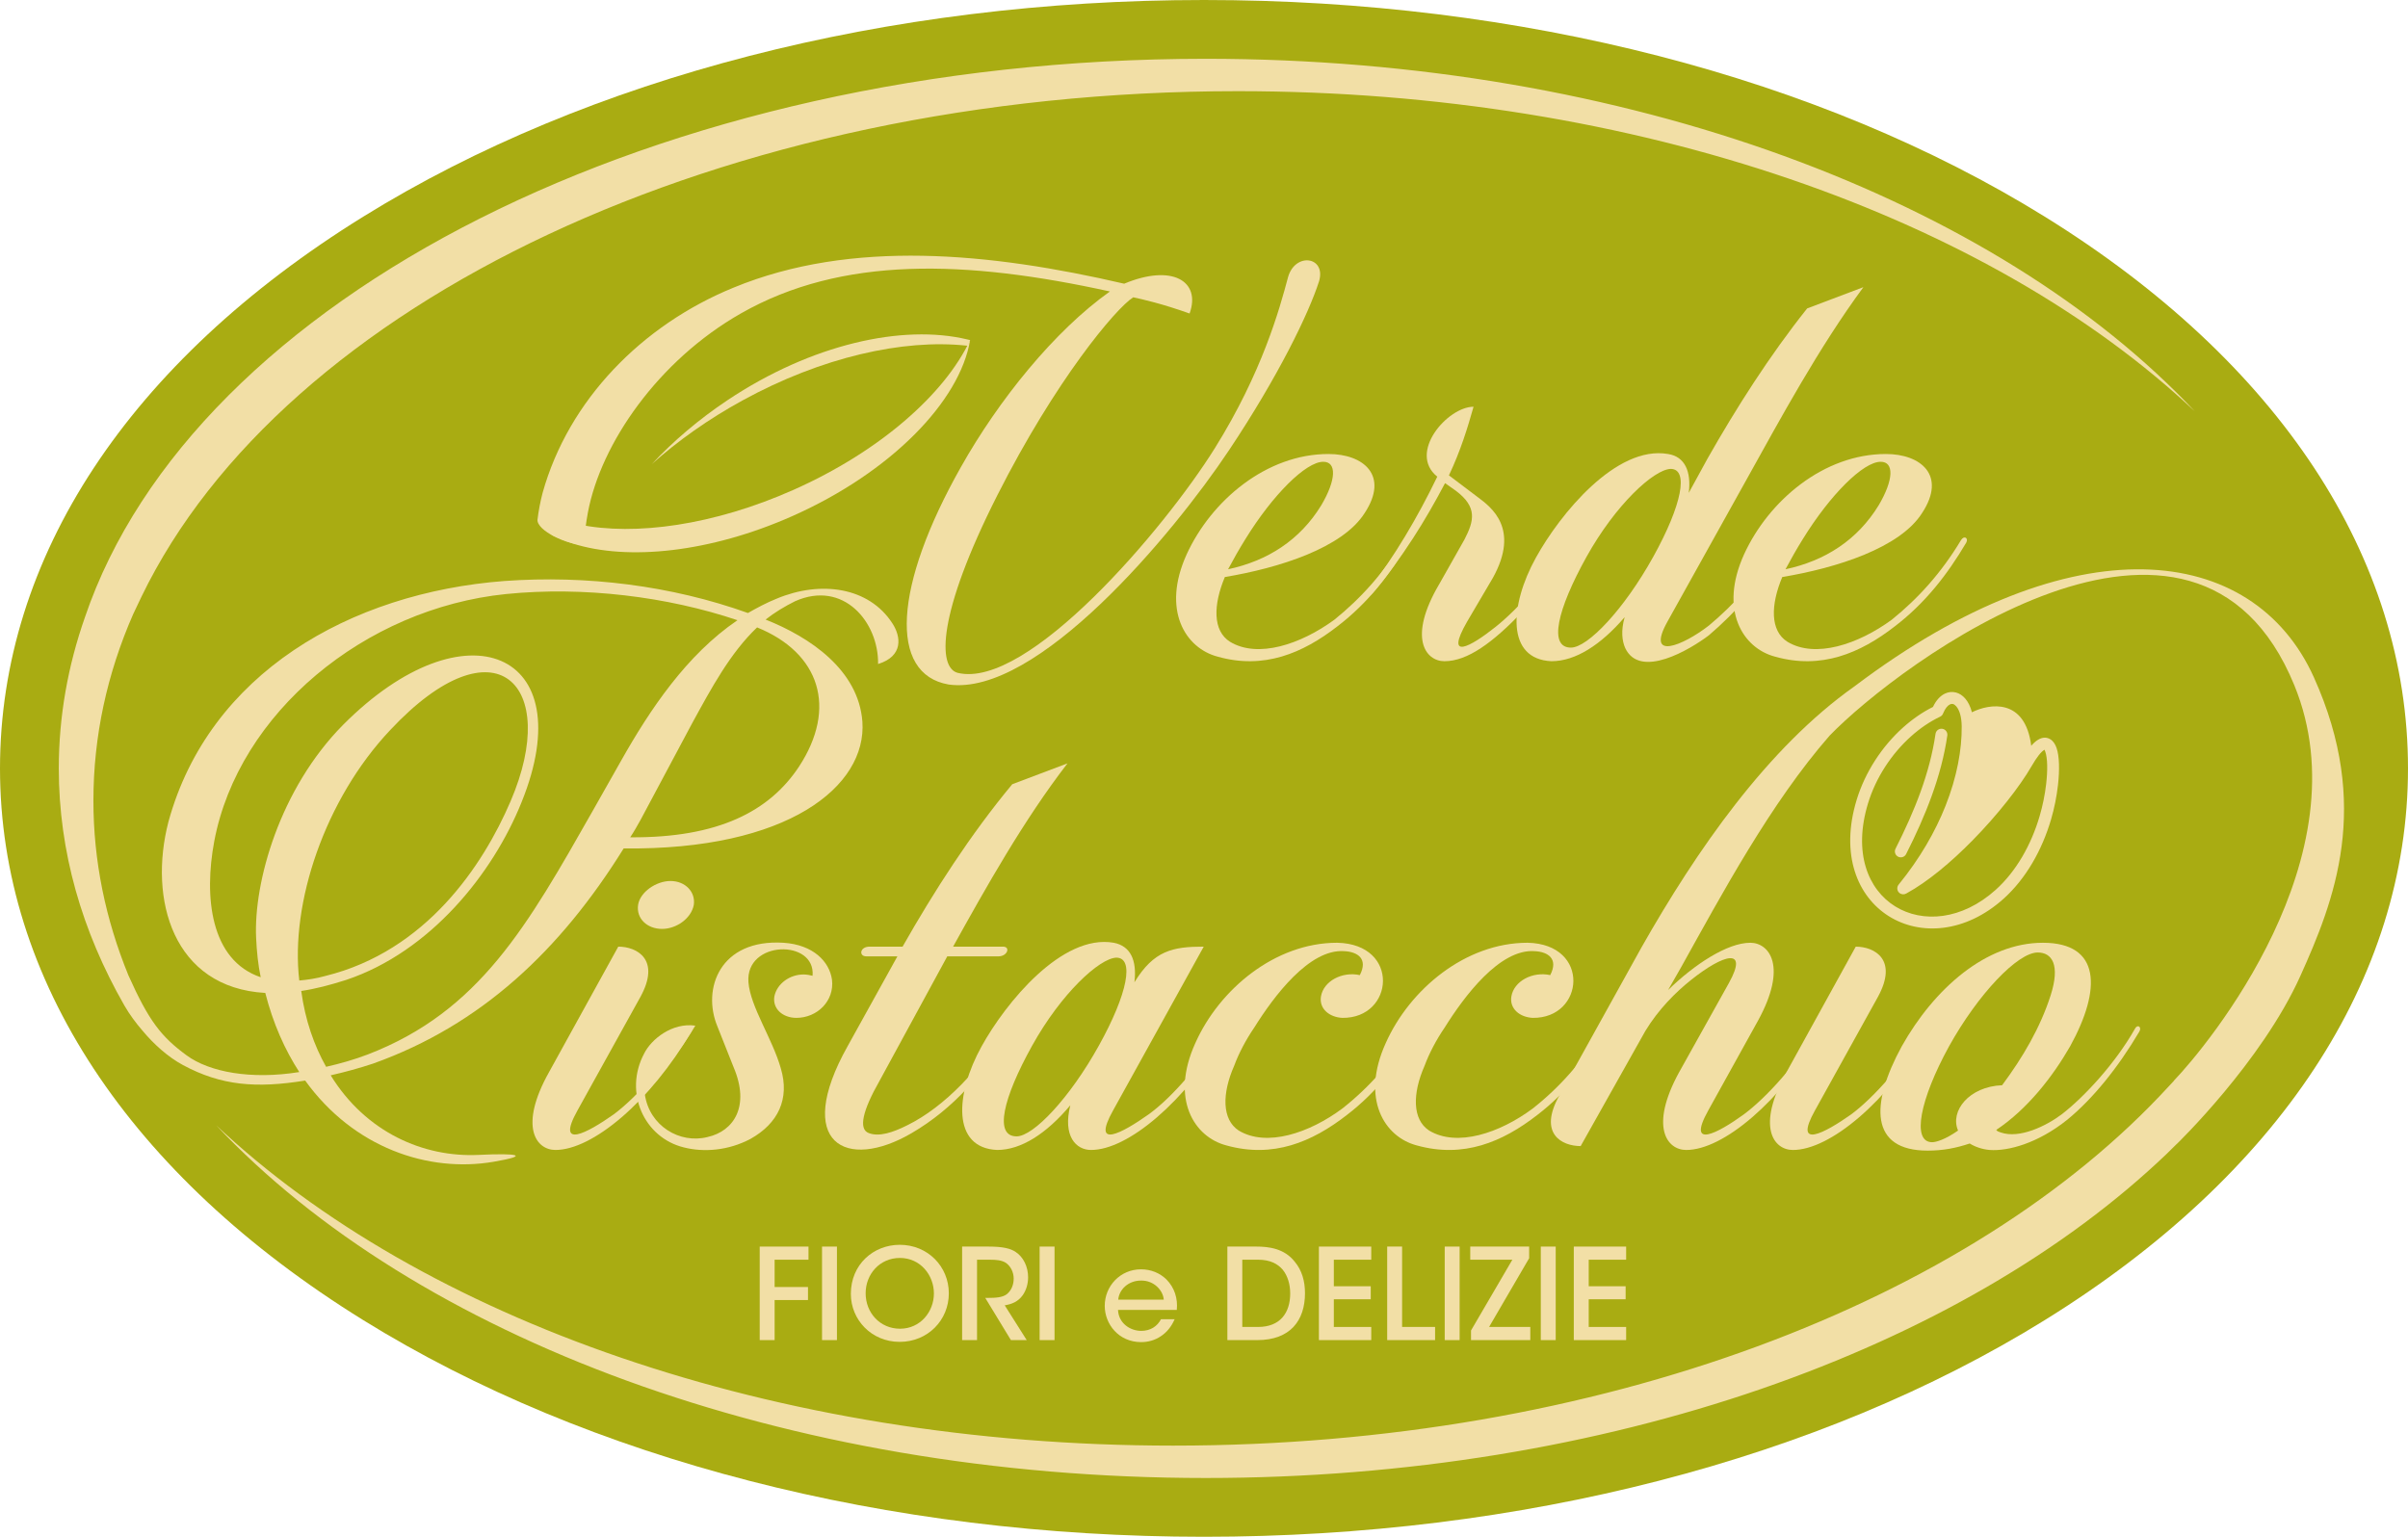 <!-- Generator: Adobe Illustrator 18.1.0, SVG Export Plug-In  -->
<svg version="1.1"
	 xmlns="http://www.w3.org/2000/svg" xmlns:xlink="http://www.w3.org/1999/xlink" xmlns:a="http://ns.adobe.com/AdobeSVGViewerExtensions/3.0/"
	 x="0px" y="0px" width="569.708px" height="363.648px" viewBox="0 0 569.708 363.648" enable-background="new 0 0 569.708 363.648"
	 xml:space="preserve">
<defs>
</defs>
<g>
	<path fill="#A9AC12" d="M284.854,363.648c-74.926,0-145.568-18.207-198.914-51.267C30.521,278.035,0,231.669,0,181.824
		c0-49.846,30.521-96.212,85.941-130.557C139.286,18.207,209.928,0,284.854,0c74.926,0,145.569,18.207,198.914,51.267
		c55.42,34.346,85.94,80.712,85.94,130.557s-30.521,96.21-85.94,130.557C430.423,345.441,359.779,363.648,284.854,363.648z"/>
	<path fill="#F2DFA6" d="M314.302,107.431c8.275,0,14.404,5.055,8.581,13.943c-5.209,8.274-20.225,13.025-33.096,15.17
		c-2.757,6.588-2.91,12.717,1.226,15.322c6.589,3.984,16.702,0.614,24.669-5.209c6.282-5.057,11.799-11.185,16.395-18.847
		c0.766-1.226,1.838-0.46,1.226,0.612c-4.443,7.508-9.653,14.251-16.854,19.766c-8.275,6.436-17.468,10.266-28.346,7.201
		c-7.661-1.991-13.33-11.032-7.355-24.209C286.569,118.462,299.592,107.431,314.302,107.431z M294.689,127.503
		c-1.531,2.452-2.91,4.903-4.136,7.201c9.346-1.991,17.008-6.895,22.064-15.168c3.524-5.977,3.677-10.266,0.459-10.266
		C308.94,109.269,301.125,117.084,294.689,127.503z"/>
	<path fill="#F2DFA6" d="M340.506,138.228l5.976-10.572c2.298-4.443,3.064-7.661-1.993-11.492l-2.604-1.838
		c-4.598,8.734-9.96,17.468-17.161,26.048c-1.074,1.226-1.839,0.152-0.92-0.767c6.129-7.967,11.492-17.008,16.242-26.814
		c-7.048-5.669,2.452-16.547,8.58-16.547c-1.379,4.903-3.065,10.419-5.822,16.241l6.895,5.21c3.065,2.298,9.96,7.355,3.524,19
		l-6.129,10.419c-5.362,9.347,0.767,5.976,6.742,1.226c5.21-4.136,12.717-12.411,17.314-20.532c0.766-1.226,1.838-0.46,1.226,0.612
		c-3.831,6.589-7.815,11.799-12.106,16.242c-7.048,7.355-13.023,11.799-18.539,11.799
		C337.287,156.463,332.998,150.946,340.506,138.228z"/>
	<path fill="#F2DFA6" d="M446.179,107.431c8.275,0,14.404,5.055,8.58,13.943c-5.209,8.274-20.225,13.025-33.096,15.17
		c-2.757,6.588-2.91,12.717,1.226,15.322c6.589,3.984,16.702,0.614,24.669-5.209c6.282-5.057,11.799-11.185,16.395-18.847
		c0.766-1.226,1.838-0.46,1.226,0.612c-4.444,7.508-9.653,14.251-16.854,19.766c-8.275,6.436-17.468,10.266-28.346,7.201
		c-7.661-1.991-13.33-11.032-7.355-24.209C418.446,118.462,431.469,107.431,446.179,107.431z M426.566,127.503
		c-1.531,2.452-2.91,4.903-4.136,7.201c9.346-1.991,17.008-6.895,22.064-15.168c3.524-5.977,3.677-10.266,0.459-10.266
		C440.817,109.269,433.002,117.084,426.566,127.503z"/>
	<path fill="#F2DFA6" d="M146.276,224.004c4.443,0,10.113,3.064,5.21,11.951l-14.863,26.814c-5.21,9.347,2.298,5.363,8.58,0.919
		c5.363-3.983,12.565-12.104,17.314-20.225c0.612-1.226,1.685-0.46,1.072,0.612c-9.806,16.702-23.443,28.041-32.177,28.041
		c-4.596,0-8.734-5.517-1.533-18.388L146.276,224.004z M158.625,208.471c3.524,0,5.976,2.604,5.517,5.669
		c-0.614,3.217-4.137,5.669-7.508,5.669c-3.524,0-6.129-2.452-5.67-5.669C151.424,211.075,155.255,208.471,158.625,208.471z"/>
	<path fill="#F2DFA6" d="M169.719,242.85c-3.676-8.886,0.614-20.685,15.63-19.765c7.048,0.459,10.879,4.443,11.491,8.733
		c0.614,5.057-3.524,9.041-8.427,9.041c-3.217,0-5.669-2.145-5.209-5.057c0.612-3.064,3.676-5.21,6.895-5.21
		c0.766,0,1.533,0.153,2.145,0.307c0.767-8.734-15.935-8.427-15.17,1.533c0.46,5.822,5.67,13.33,7.661,20.378
		c2.145,7.201-0.612,13.025-7.201,16.702c-5.21,2.757-11.032,3.217-15.782,1.991c-9.346-2.298-14.249-13.023-9.346-22.218
		c1.685-3.371,6.588-7.355,12.104-6.588c-2.452,4.136-7.355,11.031-11.952,16.241c1.074,7.508,8.275,11.799,14.863,10.113
		c6.129-1.379,10.113-7.201,6.129-16.547L169.719,242.85z"/>
	<path fill="#F2DFA6" d="M268.396,232.431c4.598-7.508,9.041-8.427,16.395-8.427l-21.452,38.765
		c-5.209,9.347,2.146,5.363,8.427,0.919c5.517-3.983,12.565-12.104,17.314-20.225c0.767-1.226,1.839-0.46,1.226,0.612
		c-9.958,16.702-23.443,28.041-32.176,28.041c-3.525,0-6.742-3.218-4.903-10.573c-5.67,6.742-11.646,10.573-17.314,10.573
		c-10.727-0.46-9.96-13.178-3.677-24.516c5.669-10.266,18.999-26.662,31.257-24.516C267.477,223.851,269.01,227.221,268.396,232.431
		z M244.187,247.447c-6.895,12.411-9.041,21.451-3.677,21.451c3.984,0,12.565-9.039,19.459-21.451
		c6.895-12.411,8.427-20.838,4.137-20.838C260.122,226.761,251.082,235.036,244.187,247.447z"/>
	<path fill="#F2DFA6" d="M317.581,240.858c-3.064-0.153-5.515-2.145-5.057-5.057c0.614-3.677,5.057-5.976,9.194-5.057
		c1.991-3.831-0.46-5.515-3.677-5.669c-8.274-0.614-16.701,10.725-21.298,18.08c-1.991,2.912-3.677,6.129-4.75,9.041
		c-2.91,6.588-2.91,12.717,1.072,15.322c6.589,3.984,16.702,0.614,24.516-5.209c6.436-5.057,11.799-11.185,16.549-18.847
		c0.766-1.226,1.838-0.46,1.226,0.612c-4.444,7.508-9.5,14.251-16.702,19.766c-8.274,6.436-17.466,10.266-28.499,7.201
		c-7.661-1.991-13.33-11.032-7.355-24.209c5.669-12.718,18.846-23.749,33.555-23.749
		C331.371,223.391,329.839,241.012,317.581,240.858z"/>
	<path fill="#F2DFA6" d="M362.629,240.858c-3.064-0.153-5.515-2.145-5.057-5.057c0.614-3.677,5.057-5.976,9.194-5.057
		c1.991-3.831-0.46-5.515-3.677-5.669c-8.274-0.614-16.701,10.725-21.298,18.08c-1.991,2.912-3.677,6.129-4.75,9.041
		c-2.91,6.588-2.91,12.717,1.072,15.322c6.589,3.984,16.702,0.614,24.516-5.209c6.436-5.057,11.799-11.185,16.549-18.847
		c0.766-1.226,1.838-0.46,1.226,0.612c-4.444,7.508-9.5,14.251-16.702,19.766c-8.274,6.436-17.466,10.266-28.499,7.201
		c-7.661-1.991-13.33-11.032-7.355-24.209c5.669-12.718,18.846-23.749,33.555-23.749
		C376.42,223.391,374.887,241.012,362.629,240.858z"/>
	<path fill="#F2DFA6" d="M304.733,65.601c-1.991,7.508-6.129,22.523-17.314,40.451c-11.951,19.152-44.282,57.152-60.829,53.168
		c-4.75-1.226-4.903-13.79,9.346-41.982c13.79-27.274,28.04-44.282,32.177-46.887c2.145,0.459,6.895,1.531,13.33,3.831
		c2.758-7.661-4.136-11.799-15.475-7.049c-31.717-7.355-64.508-10.572-92.394,0.92c-21.757,8.886-39.072,26.66-45.201,48.571
		c-0.542,2.079-0.944,4.19-1.202,6.3c-0.314,2.573,7.192,6.188,11.004,5.911c0.132-2.546,0.452-5.114,0.923-7.614
		c3.065-16.241,16.549-35.853,36.161-47.039c23.902-13.637,53.168-12.718,87.337-5.21c-13.178,9.346-26.355,25.741-35.242,41.523
		c-15.935,28.193-17.161,49.031-2.91,51.483c20.838,2.912,52.862-35.241,66.344-55.467c11.646-17.468,18.847-32.329,21.298-39.991
		C313.774,60.698,306.419,59.624,304.733,65.601z"/>
	<path fill="#F2DFA6" d="M439.049,224.007c4.444,0,10.113,3.065,5.21,11.951l-14.862,26.815c-5.21,9.345,2.299,5.362,8.579,0.918
		c5.365-3.983,12.565-12.103,17.316-20.226c0.613-1.225,1.686-0.459,1.072,0.614c-9.806,16.702-23.443,28.04-32.177,28.04
		c-4.596,0-8.734-5.514-1.531-18.385L439.049,224.007z"/>
	<path fill="#F2DFA6" d="M472.298,267.37c0.155,0.307,0.614,0.459,1.072,0.611c4.444,1.534,10.727-1.531,14.403-4.29
		c5.365-4.137,12.719-12.103,17.316-20.226c0.614-1.225,1.686-0.459,1.072,0.614c-5.058,8.582-11.033,15.936-17.009,20.84
		c-7.048,5.669-14.096,7.507-18.386,7.2c-1.838-0.152-3.524-0.766-4.751-1.531c-3.217,1.072-6.282,1.686-9.958,1.686
		c-13.637,0-13.637-10.879-6.13-24.67c7.661-13.637,19.919-24.516,33.404-24.516c13.637,0,13.944,10.879,6.434,24.516
		C485.628,254.805,479.653,262.467,472.298,267.37z M463.258,267.522c-1.99-4.596,2.606-10.42,10.42-10.724
		c4.903-6.589,9.041-13.637,11.492-21.298c2.299-7.203,0.307-10.113-3.065-10.113c-4.749,0-14.096,9.806-20.992,22.216
		c-6.893,12.565-8.886,22.678-3.983,22.678C458.05,270.28,460.195,269.667,463.258,267.522z"/>
	<path fill="#F2DFA6" d="M237.597,243.463c-5.515,9.193-13.943,18.387-22.983,22.83c-3.371,1.686-6.588,2.758-9.039,1.839
		c-2.605-0.919-1.379-5.517,2.452-12.258l16.087-29.572h12.104c2.146,0,2.912-2.298,1.074-2.298h-11.799
		c7.774-14.01,16.728-29.982,27.065-43.37l-13.068,4.939c-9.889,11.892-18.534,25.371-25.948,38.431h-7.815
		c-2.298,0-2.604,2.298-0.766,2.298h7.355l-11.798,21.298c-12.871,22.983-0.307,29.571,15.168,20.532
		c9.96-5.822,17.161-14.251,23.137-24.057C239.283,243.003,238.364,242.237,237.597,243.463z"/>
	<g>
		<path fill="#F2DFA6" d="M421.611,127.809c-4.596,8.12-11.951,15.782-17.314,20.225c-6.129,4.75-15.015,8.428-9.806-0.919
			l18.847-33.862c7.809-14.023,16.905-30.9,27.52-45.298l-13.301,5.027c-8.904,11.178-16.765,23.542-23.565,35.521l-4.444,8.12
			c0.614-5.057-0.919-8.58-4.903-9.193c-12.258-2.146-25.588,14.249-31.257,24.516c-6.282,11.338-7.049,24.056,3.677,24.516
			c5.669,0,11.644-3.831,17.314-10.42c-0.92,3.217-0.614,5.669,0.153,7.355c3.524,7.355,15.322,0.307,19.765-3.065
			c6.129-5.209,13.178-12.87,18.54-21.911C423.45,127.349,422.378,126.584,421.611,127.809z M371.66,153.244
			c-5.363,0-3.217-9.039,3.677-21.451c6.895-12.411,15.935-20.686,19.919-20.838c4.29,0,2.757,8.427-4.137,20.838
			S375.644,153.244,371.66,153.244z"/>
	</g>
	<path fill="#F2DFA6" d="M547.433,160.261c-14.366-31.842-56.923-36.953-108.653,2.129l0,0.001
		c-20.686,14.61-37.442,38.926-50.408,61.767l-19.459,35.088c-5.057,9.041,0.612,11.951,5.057,11.951l15.322-27.274
		c3.064-5.055,7.201-9.193,10.877-12.104c7.509-5.976,13.637-7.814,8.888,0.767l-11.799,21.144
		c-7.048,12.871-2.91,18.388,1.686,18.388c8.734,0,22.216-11.339,32.177-28.041c0.614-1.072-0.459-1.838-1.227-0.612
		c-4.596,8.12-11.951,16.242-17.313,20.225c-6.13,4.444-13.637,8.428-8.427-0.919l11.799-21.298
		c7.048-12.87,2.604-18.386-1.841-18.386c-5.514,0-13.33,5.209-19.458,11.184l3.063-5.362c9.618-17.273,21.191-38.872,35.15-54.835
		c16.323-16.906,86.471-69.194,109.939-11.937c16.587,40.469-20.507,85.266-28.488,93.584l0.002,0.042
		c-0.405,0.429-0.816,0.868-1.237,1.326c-46.579,50.758-134.6,84.989-235.515,84.989c-94.693,0-178.018-30.147-226.418-75.801
		c46.934,49.914,134.183,83.462,234.079,83.462c95.316,0,179.129-30.538,227.384-76.696c0.829-0.793,1.625-1.579,2.395-2.359
		l0.001,0.017c0,0,20.058-19.385,29.218-39.73C552.27,213.109,561.164,190.696,547.433,160.261z"/>
	<path fill="#F2DFA6" d="M31.5,145.341c0.648-1.387,1.309-2.778,1.99-4.185C66.961,71.978,170.433,21.572,292.892,21.572
		c94.693,0,178.017,30.147,226.418,75.8C472.375,47.459,385.126,13.911,285.23,13.911c-129.77,0-239.518,56.621-265.145,132.178
		c-4.033,11.517-6.175,23.47-6.175,35.735c0,19.67,5.467,38.546,15.502,56.083c1.237,2.162,2.779,4.219,4.257,5.924
		c2.678,3.237,6.098,6.301,9.61,8.191c9.051,4.871,17.308,5.551,28.922,3.671c11.467,15.916,29.124,21.852,44.536,19.223
		c8.712-1.486,5.992-2.088-3.512-1.632c-12.997,0.625-26.678-5.334-34.99-18.83c3.403-0.773,6.809-1.702,10.059-2.785
		c25.531-9.129,44.252-26.769,59.261-50.906c38.839,0.464,57.561-14.7,56.477-30.019c-0.928-12.223-12.378-19.96-22.9-24.137
		c2.166-1.703,4.487-3.095,6.962-4.333c11.45-5.106,19.806,4.951,19.652,14.854c6.034-1.858,5.415-6.5,3.403-9.593
		c-5.571-8.665-17.021-10.212-27.387-5.88c-2.322,0.928-4.643,2.166-6.809,3.403c-18.103-6.498-38.218-8.975-57.561-7.581
		c-36.671,2.784-69.939,21.971-79.532,56.941c-4.797,18.413,1.084,39.302,22.902,40.54c1.856,7.273,4.641,13.462,8.044,18.723
		c-11.448,1.848-21.271,0.005-26.669-3.961c-5.977-4.392-8.907-8.083-13.761-18.933c-5.397-13.21-8.278-27.04-8.278-41.29
		C22.1,174.213,25.336,159.412,31.5,145.341z M179.121,148.464c14.855,6.034,19.033,19.032,9.903,32.958
		c-6.962,10.522-19.031,16.865-39.921,16.711c0.928-1.392,1.703-2.786,2.477-4.178l12.222-22.9
		C168.29,162.854,172.777,154.498,179.121,148.464z M60.596,221.961c0.156,3.249,0.465,6.344,1.084,9.284
		c-11.915-4.023-13.462-19.032-10.987-32.185c5.725-30.327,35.589-55.084,69.01-58.489c18.415-1.856,38.22,0.619,54.776,6.19
		c-12.069,8.2-20.734,21.198-27.543,33.266l-6.653,11.76c-15.474,27.232-26.768,47.502-53.227,57.714
		c-3.25,1.239-6.5,2.167-9.903,2.94c-2.787-4.951-4.953-10.986-5.881-17.949c3.25-0.464,6.809-1.392,10.678-2.63
		c19.806-6.654,34.659-25.067,41.468-42.088c14.39-35.588-13.309-47.347-42.242-18.257
		C66.168,186.683,59.977,208.809,60.596,221.961z M92.317,172.757c24.912-26.613,40.386-10.831,28.471,16.865
		c-6.5,15.164-19.962,35.433-43.789,41.314c-2.166,0.619-4.331,0.928-6.19,1.083C68.643,213.76,76.843,189.158,92.317,172.757z"/>
	<path fill="#F2DFA6" d="M460.714,174.049c0.111-0.77-0.423-1.485-1.193-1.596c-0.77-0.111-1.485,0.423-1.596,1.193
		c-0.672,4.64-1.906,9.196-3.53,13.695c-1.637,4.533-3.673,9.026-5.935,13.494c-0.35,0.692-0.072,1.538,0.62,1.888
		c0.692,0.35,1.538,0.072,1.888-0.62c2.306-4.556,4.387-9.149,6.068-13.807C458.731,183.602,460.016,178.86,460.714,174.049
		L460.714,174.049z M466.536,168.551c4.164-2.096,12.604-3.419,14.032,7.924c0.599-0.684,1.155-1.163,1.665-1.457
		c1.036-0.599,1.976-0.599,2.812-0.108c0.694,0.407,1.201,1.142,1.535,2.131c0.645,1.911,0.726,5.151,0.314,8.764
		c-0.311,2.72-0.857,5.433-1.625,8.063c-2.124,7.271-5.957,14.051-11.243,18.801c-18.124,16.286-42.654,2.545-34.763-23.387
		c1.994-6.552,5.984-12.656,10.983-17.136c2.187-1.96,4.574-3.615,7.078-4.867c0.748-1.594,1.747-2.635,2.82-3.147
		c0.853-0.407,1.743-0.491,2.606-0.267c0.811,0.211,1.569,0.698,2.213,1.445C465.634,166.088,466.188,167.176,466.536,168.551
		L466.536,168.551z M472.145,210.572c4.882-4.387,8.437-10.696,10.42-17.488c0.732-2.506,1.249-5.061,1.538-7.592
		c0.369-3.226,0.327-6.028-0.19-7.56c-0.115-0.342-0.214-0.55-0.287-0.593c-0.069-0.041,0.078,0.081,0.013,0.119
		c-0.724,0.419-1.718,1.636-3.021,3.891c-2.729,4.725-7.989,11.471-14.012,17.59c-4.978,5.056-10.499,9.709-15.586,12.484
		c-0.496,0.301-1.147,0.275-1.623-0.112c-0.604-0.492-0.694-1.381-0.203-1.984l1.094,0.891l-1.092-0.89
		c5.06-6.211,8.676-12.553,11.081-18.606c2.728-6.869,3.895-13.359,3.841-18.853c-0.023-2.281-0.547-3.867-1.286-4.725
		c-0.258-0.299-0.53-0.486-0.794-0.554c-0.213-0.055-0.446-0.028-0.682,0.084c-0.568,0.271-1.139,0.953-1.613,2.083
		c-0.115,0.354-0.37,0.662-0.733,0.835l-0.001-0.003c-2.426,1.158-4.751,2.745-6.882,4.655c-4.635,4.153-8.331,9.802-10.174,15.859
		C434.84,213.478,456.169,224.928,472.145,210.572L472.145,210.572z"/>
	<g>
		<path fill="#F2DFA6" d="M179.738,294.977h11.544v3.11h-8.015v6.46h7.895v3.081h-7.895v9.48h-3.529V294.977z"/>
		<path fill="#F2DFA6" d="M194.485,294.977h3.529v22.131h-3.529V294.977z"/>
		<path fill="#F2DFA6" d="M201.304,306.163c0-6.969,5.354-11.604,11.574-11.604c6.609,0,11.604,5.114,11.604,11.484
			s-4.995,11.484-11.634,11.484c-6.669,0-11.544-5.234-11.544-11.335V306.163z M204.803,306.043c0,4.605,3.409,8.374,8.135,8.374
			c4.815,0,8.015-4.038,8.015-8.344c0-4.336-3.2-8.404-8.045-8.404c-4.815,0-8.105,3.888-8.105,8.344V306.043z"/>
		<path fill="#F2DFA6" d="M227.628,294.977h6.251c3.469,0,5.264,0.478,6.43,1.285c1.824,1.197,2.931,3.499,2.931,5.982
			c0,1.556-0.449,3.051-1.256,4.217c-1.136,1.584-2.572,2.123-4.277,2.422l5.204,8.225h-3.739l-6.071-9.989h0.777
			c1.525,0,3.38-0.059,4.426-0.957c1.017-0.897,1.525-2.183,1.525-3.619c0-1.495-0.718-2.961-1.884-3.738
			c-0.957-0.598-2.183-0.718-3.768-0.718h-3.021v19.021h-3.529V294.977z"/>
		<path fill="#F2DFA6" d="M245.964,294.977h3.529v22.131h-3.529V294.977z"/>
		<path fill="#F2DFA6" d="M264.509,309.96c0.15,3.29,3.021,4.965,5.473,4.965c2.183,0,3.798-1.047,4.696-2.752h3.23
			c-0.778,1.795-1.914,3.141-3.29,4.038c-1.376,0.927-2.99,1.375-4.636,1.375c-5.323,0-8.613-4.277-8.613-8.583
			c0-4.666,3.649-8.643,8.584-8.643c2.332,0,4.456,0.867,6.011,2.392c1.914,1.945,2.722,4.487,2.453,7.208H264.509z
			 M275.336,307.538c-0.15-2.154-2.303-4.576-5.383-4.516c-3.17,0-5.234,2.303-5.383,4.516H275.336z"/>
		<path fill="#F2DFA6" d="M290.384,294.977h6.849c2.961,0,6.639,0.449,9.091,3.589c1.675,2.004,2.423,4.546,2.423,7.447
			c0,6.46-3.499,11.095-11.275,11.095h-7.088V294.977z M293.913,313.998h3.739c5.204,0,7.596-3.32,7.596-7.926
			c0-2.123-0.568-4.157-1.794-5.652c-1.166-1.346-2.931-2.333-5.772-2.333h-3.769V313.998z"/>
		<path fill="#F2DFA6" d="M312.041,294.977h12.382v3.11h-8.853v6.28h8.734v3.081h-8.734v6.55h8.853v3.11h-12.382V294.977z"/>
		<path fill="#F2DFA6" d="M328.194,294.977h3.529v19.021h7.806v3.11h-11.335V294.977z"/>
		<path fill="#F2DFA6" d="M341.804,294.977h3.529v22.131h-3.529V294.977z"/>
		<path fill="#F2DFA6" d="M352.303,313.998h9.75v3.11h-14.026v-2.273l9.779-16.748h-9.959v-3.11h13.937v2.751L352.303,313.998z"/>
		<path fill="#F2DFA6" d="M364.537,294.977h3.529v22.131h-3.529V294.977z"/>
		<path fill="#F2DFA6" d="M372.344,294.977h12.382v3.11h-8.853v6.28h8.734v3.081h-8.734v6.55h8.853v3.11h-12.382V294.977z"/>
	</g>
	<path fill="#F2DFA6" d="M187.704,115.928c-18.745,8.33-37.437,10.951-50.807,8.17c-2.185-0.455-6.106-1.796-6.106-1.796
		l-0.24,4.297c0,0,3.15,1.447,4.906,2.005c13.084,4.154,32.593,2.148,52.052-6.499c23.335-10.37,39.619-27.191,42.007-41.625
		C223.523,93.24,208.158,106.839,187.704,115.928z"/>
	<path fill="#F2DFA6" d="M175.706,94.735c18.696-10.239,37.991-14.543,52.92-12.951c0.134,0.014,0.401,0.044,0.401,0.044
		l0.489-1.349c0,0-0.462-0.113-0.658-0.159c-15.321-3.67-36.857,1.118-56.704,14.354c-6.86,4.575-12.881,9.727-17.943,15.148
		C160.352,104.325,167.588,99.181,175.706,94.735z"/>
</g>
</svg>